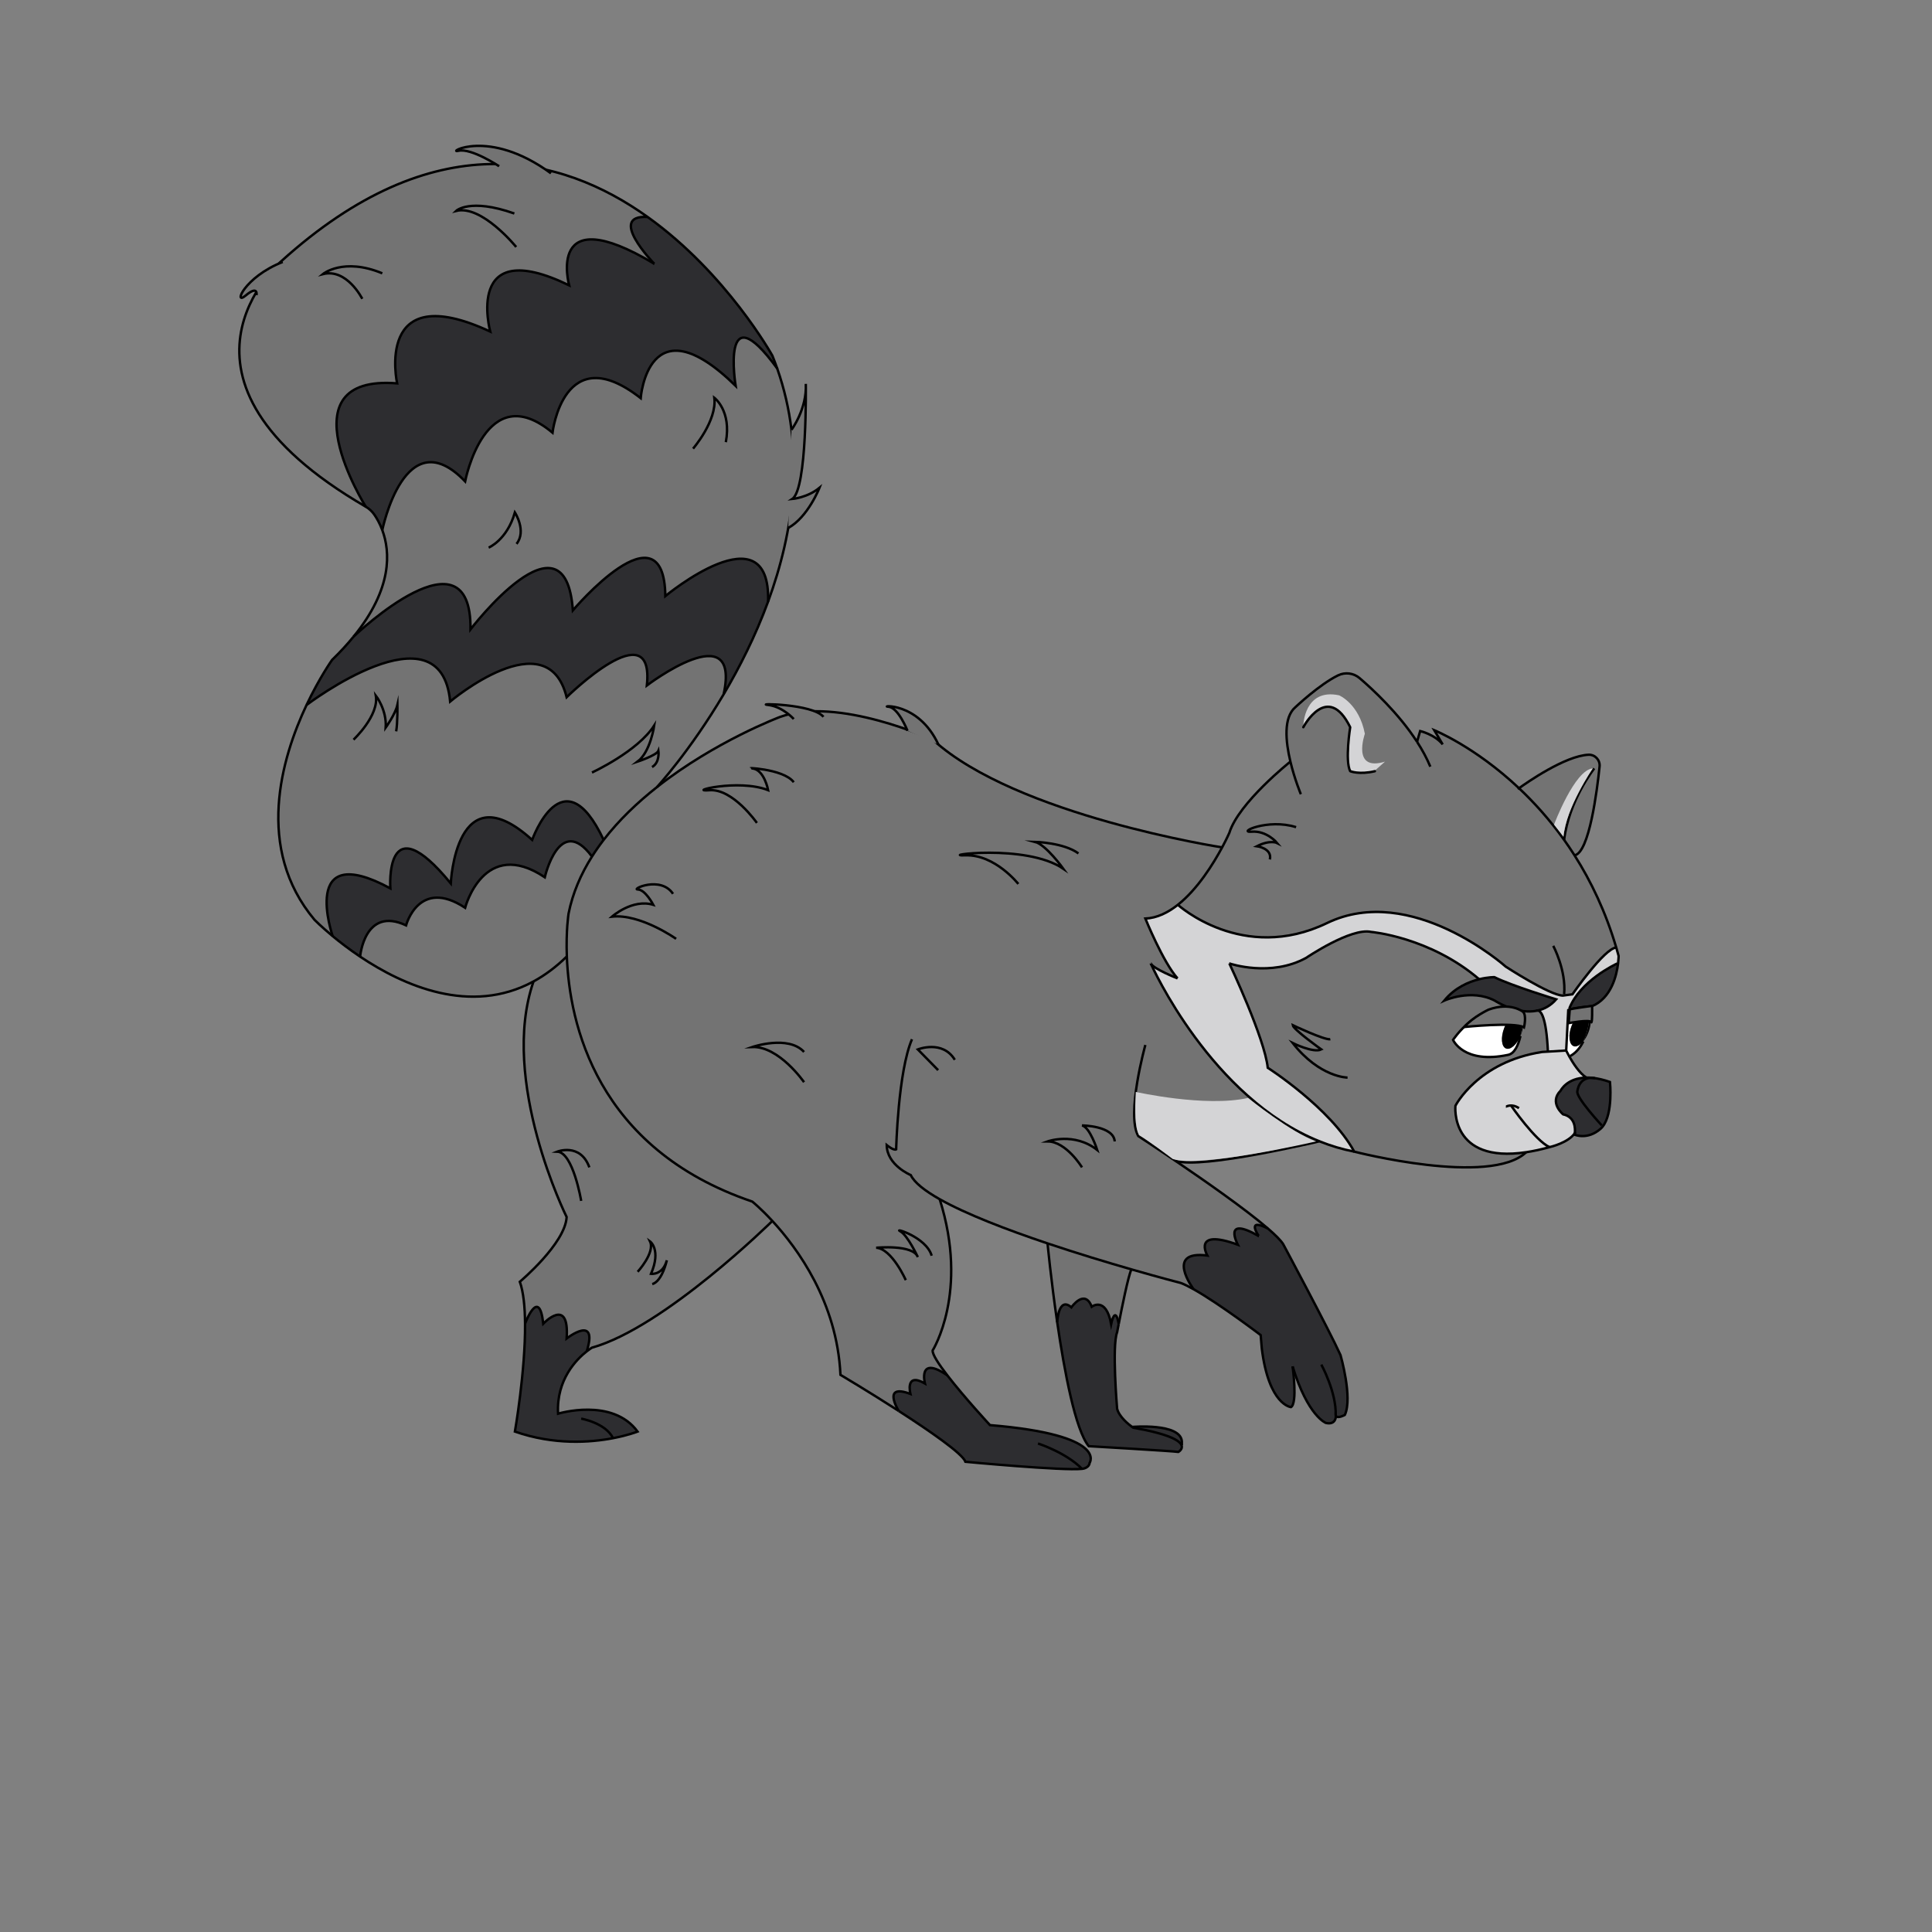 <?xml version="1.0" encoding="UTF-8"?>
<svg id="_5" data-name="5" xmlns="http://www.w3.org/2000/svg" viewBox="0 0 1600 1600">
  <rect x="0" y="0" width="1600" height="1600" fill="#808080" stroke="none"/>
  <defs>
    <style>
      .cls-1 {
        fill: #fff;
      }

      .cls-2, .cls-3 {
        stroke-miterlimit: 10;
      }

      .cls-2, .cls-3, .cls-4 {
        stroke: #000;
        stroke-width: 2px;
      }

      .cls-2, .cls-5 {
        fill: #737373;
      }

      .cls-3, .cls-4 {
        fill: none;
      }

      .cls-6 {
        fill: #2d2d30;
      }

      .cls-7 {
        fill: #d4d4d6;
      }

      .cls-4 {
        stroke-linecap: round;
        stroke-linejoin: round;
      }
    </style>
  </defs>
  <g>
    <g>
      <g>
        <path class="cls-7" d="m975.17,810.24c-12.08-13.62-26.63-49.52-26.63-49.52,9.62-.44,18.69-4.91,26.91-11.41,0,0,53.75,48.82,123.54,15.12,69.78-33.71,148,36.1,148,36.1,0,0,36.14,23.59,47.23,23.98l8-1.07s26.58-38.3,36.29-38.7c.67,2.26,1.32,4.55,1.95,6.87,0,0,.01,2.49-.44,6.3h-.67c-1.8.83-30.84,14.49-39.74,37.36l.24.8c-.4.13-.76.26-1.09.4l-1.08,21.2-.63,12.33-15.15.91c-1.32-29.75-6.1-33.82-8.32-34.06,5.38-1.23,10.64-4.03,15.18-9.24,0,0-37.15-11.36-51.2-18.38,0,0-5.29-.08-12.58,1.73-40.93-35.03-89.46-39.18-89.46-39.18-16.68-3.74-53.78,21.45-53.78,21.45-29.29,16.16-62.91,4.9-63.65,4.65.45.96,29.28,62.09,31.82,86.42,0,0,51.83,33.19,71.62,69.44-9.94-1.94-19.47-4.82-28.58-8.46-89.98-35.91-139.05-145.38-139.89-147.26,2.23,4.35,21.5,11.99,22.11,12.22Z"/>
        <path class="cls-6" d="m1339.35,797.91h.67c-1.2,9.94-5.6,28.84-21.86,35.49,0,0-.54.03-1.45.1-3.45.26-12.2,1.05-16.86,2.57l-.24-.8c8.9-22.87,37.94-36.53,39.74-37.36Z"/>
        <path class="cls-6" d="m1333.31,896.04s2.7,25.87-6.02,36.89l-.75-.89s-21.63-23.3-20.23-28.28c0,0,.98-12.01,12.92-11.08,4.1.45,8.77,1.5,14.08,3.36Z"/>
        <path class="cls-6" d="m1313.7,892.42c1.71-.04,3.56.04,5.53.26-11.94-.93-12.92,11.08-12.92,11.08-1.4,4.98,20.23,28.28,20.23,28.28l.75.89c-.55.71-1.16,1.35-1.81,1.92-10.89,9.53-21.47,4.85-21.47,4.85,0,0,.11-.5.2-1.32.38-3.57.46-13.35-9.71-15.53,0,0-12-9.7-2.04-19.66,0,0,5.03-10.45,21.24-10.77Z"/>
        <path class="cls-5" d="m1295.34,695.56c-12.05-16.9-24.9-31.06-37.36-42.79,6-4.33,38.15-26.91,57.62-27.72,5.36-.23,9.65,4.43,9.1,9.76-2.02,19.56-8.52,71.44-20.74,73.54-2.81-4.43-5.69-8.69-8.62-12.79Z"/>
        <path class="cls-5" d="m1068.65,630.74c-4-16.75-5.92-36.65,4.23-45.17,0,0,19.81-18.76,35.27-26.27,5.86-2.84,12.83-1.96,17.79,2.27,10.62,9.08,32.24,29,47.59,52.74l2.59-8.91s12.17,2.9,18.64,11.07l-6.98-11.75s33.43,13.43,70.2,48.05c12.46,11.73,25.31,25.89,37.36,42.79,2.93,4.1,5.81,8.36,8.62,12.79,13.63,21.42,25.78,46.72,34.55,76.39-9.71.4-36.29,38.7-36.29,38.7l-8,1.07c-11.09-.39-47.23-23.98-47.23-23.98,0,0-78.22-69.81-148-36.1-69.79,33.7-123.54-15.12-123.54-15.12,16.49-13.05,29.54-34.28,36.67-47.55,3.84-7.17,5.96-12.02,5.96-12.02,7.74-25.02,50.57-59,50.57-59Z"/>
        <path class="cls-1" d="m1316.71,833.5s.13,2.83-.18,7.05c-.56-1.3-1.41-2.23-2.53-2.65-3.86-1.48-9.43,3.71-12.44,11.59-1.1,2.9-1.71,5.75-1.84,8.28l-2.04-.1,1.08-21.2c.33-.14.69-.27,1.09-.4,4.66-1.52,13.41-2.31,16.86-2.57Z"/>
        <path d="m1316.53,840.55c1.43,3.22,1.16,8.68-.98,14.29-1.15,3-2.67,5.62-4.33,7.62,3.63-7.42,4.89-16.02,5.31-21.91Z"/>
        <path d="m1314,837.9c1.12.42,1.97,1.35,2.53,2.65-.42,5.89-1.68,14.49-5.31,21.91-2.68,3.25-5.73,4.89-8.12,3.98-2.44-.94-3.62-4.32-3.38-8.67.13-2.53.74-5.38,1.84-8.28,3.01-7.88,8.58-13.07,12.44-11.59Z"/>
        <path class="cls-1" d="m1303.1,866.44c2.39.91,5.44-.73,8.12-3.98-2.42,4.95-5.88,9.38-10.85,12.13l-.73.37c-1.63-2.91-2.59-4.96-2.59-4.96l.63-12.33,2.04.1c-.24,4.35.94,7.73,3.38,8.67Z"/>
        <path class="cls-7" d="m1283.27,950.01c-7.06,1.95-13.48,3.32-19.33,4.19-63.46,9.56-58.63-38.42-58.63-38.42,0,0,18.43-36.42,71.85-44.59l4.74-.28,15.15-.91s.96,2.05,2.59,4.96c3.04,5.41,8.37,13.79,14.06,17.46-16.21.32-21.24,10.77-21.24,10.77-9.96,9.96,2.04,19.66,2.04,19.66,10.17,2.18,10.09,11.96,9.71,15.53-5.28,7.94-20.26,11.45-20.26,11.45-.23.06-.45.13-.68.18Z"/>
        <path class="cls-5" d="m1281.9,870.91l-4.74.28c-53.42,8.17-71.85,44.59-71.85,44.59,0,0-4.83,47.98,58.63,38.42-29.87,28.53-142.41-.46-142.41-.46-19.79-36.25-71.62-69.44-71.62-69.44-2.54-24.33-31.37-85.46-31.82-86.42.74.25,34.36,11.51,63.65-4.65,0,0,37.1-25.19,53.78-21.45,0,0,48.53,4.15,89.46,39.18-8.65,2.14-20.11,6.94-28.9,17.68,0,0,22.21-10.09,41.74,0,0,0,6.03,3.96,14.41,6.63-28.86-4.72-48.88,25.92-48.88,25.92,0,0,8.67,20.26,45.7,12.38,5.29-1.12,8.35-8.11,10.12-15.57h0c.18-.42.36-.85.52-1.28,1.79-4.69,2.27-9.27,1.55-12.53.28-3.5.32-5.85.32-5.85l.12-.98c3.5.42,7.14.41,10.74-.27.38-.07.77-.15,1.15-.24h.01c2.22.24,7,4.31,8.32,34.06Z"/>
        <path class="cls-6" d="m1288.76,827.61c-4.54,5.21-9.8,8.01-15.18,9.24h-.01c-.71-.07-1.15.24-1.15.24-3.6.68-7.24.69-10.74.27-3.33-.39-6.54-1.16-9.45-2.09-8.38-2.67-14.41-6.63-14.41-6.63-19.53-10.09-41.74,0-41.74,0,8.79-10.74,20.25-15.54,28.9-17.68,7.29-1.81,12.58-1.73,12.58-1.73,14.05,7.02,51.2,18.38,51.2,18.38Z"/>
        <path class="cls-1" d="m1261.68,837.36l-.12.98s-.04,2.35-.32,5.85c-.49-2.22-1.53-3.82-3.09-4.41-3.87-1.48-9.44,3.71-12.45,11.6-3.01,7.88-2.32,15.46,1.54,16.94,3.66,1.4,8.83-3.17,11.93-10.32-1.77,7.46-4.83,14.45-10.12,15.57-37.03,7.88-45.7-12.38-45.7-12.38,0,0,20.02-30.64,48.88-25.92,2.91.93,6.12,1.7,9.45,2.09Z"/>
        <path d="m1261.24,844.19c.72,3.26.24,7.84-1.55,12.53-.16.43-.34.86-.52,1.27,1.16-4.91,1.76-10.02,2.07-13.8Z"/>
        <path d="m1261.24,844.19c-.31,3.78-.91,8.89-2.07,13.8h0c-3.1,7.16-8.27,11.73-11.93,10.33-3.86-1.48-4.55-9.06-1.54-16.94,3.01-7.89,8.58-13.08,12.45-11.6,1.56.59,2.6,2.19,3.09,4.41Z"/>
        <path class="cls-6" d="m1070.47,1131.6c.15,1.11,4.18,30.37-1.33,33.72,0,0-18.38-1.54-24.17-48.51l-.94-11.15s-33.7-25.68-55.55-37.98c0,0-24.36-32.49,11.38-27.9,0,0-13.02-22.97,25.28-8.93,0,0-13.28-24.76,17.35-7.16-.36-.52-10.73-15.55,7.5-6.32,6.17,5.32,10.69,9.81,12.68,12.97,0,0,38.3,71.49,47.49,91.91,0,0,10.21,35.24,3.58,49.53,0,0-5.62,3.2-7.41.9,0,0,.26,7.66-8.3,5.74,0,0-14.92-5.49-27.56-46.82Z"/>
        <path class="cls-5" d="m953.06,798.02c.84,1.88,49.91,111.35,139.89,147.26-.65-.26-97,23.23-119.47,16.1,24.63,16.7,58,40.04,76.51,55.99-18.23-9.23-7.86,5.8-7.5,6.32-30.63-17.6-17.35,7.16-17.35,7.16-38.3-14.04-25.28,8.93-25.28,8.93-35.74-4.59-11.38,27.9-11.38,27.9-4.02-2.25-7.64-4.06-10.57-5.17,0,0-16.67-4.29-40.94-11.27-19.75-5.68-44.54-13.14-69.45-21.51-33.5-11.25-67.24-24.15-89.31-36.6,24.47,77.18-5.84,125.29-5.84,125.29-.26,3.27,5.05,11.36,12.21,20.64-24.81-17.15-18.59,6.68-18.59,6.68-16.85-9.7-12,8.68-12,8.68-23.84-9.03-10.19,13.3-9.72,14.06-24.67-15.88-48.24-29.89-48.24-29.89-2.78-60.24-35.72-105.04-56.4-127.45-9.64-10.46-16.62-16.04-16.62-16.04-129.51-44.02-151.47-147.88-153.57-202.87-.83-21.55,1.4-35.59,1.4-35.59,3.39-17.01,10.26-32.79,19.4-47.27,3-4.74,6.23-9.35,9.67-13.81,12.69-16.49,28.11-31.07,44.12-43.69,48.31-38.06,101.96-58.13,101.96-58.13,48-17.36,126.64,18.93,126.64,18.93,68.93,62.85,239.48,89.09,239.48,89.09h.01c-7.13,13.27-20.18,34.5-36.67,47.55-8.22,6.5-17.29,10.97-26.91,11.41,0,0,14.55,35.9,26.63,49.52-.61-.23-19.88-7.87-22.11-12.22Z"/>
        <path class="cls-6" d="m978.76,1193.57v3.24l-.27.09c-1.51-3.87-10.09-9.26-40.07-14.56,0,0-.32-.21-.86-.61,0,0,39.84-3.48,41.2,11.84Z"/>
        <path class="cls-6" d="m978.49,1196.9c1.31,3.33-2.63,5.52-2.63,5.52-4.08-.68-74.21-4.76-74.21-4.76-11.05-13.44-20.12-61.43-26.13-102.69,0,0,1.02-21.74,11.75-12.29,0,0,10.98-15.83,16.85-.51,0,0,11.74-8.94,16.08,14.3,0,0,3.34-16.33,6.27-.01h0c-.82,4.2-1.32,6.9-1.32,6.9-4.41,11.23,0,63.32,0,63.32,1.71,6.79,9.75,13.12,12.41,15.05.54.4.86.61.86.61,29.98,5.3,38.56,10.69,40.07,14.56Z"/>
        <path class="cls-5" d="m936.97,1051.24c-2.64,5.62-8.02,32.38-10.5,45.22-2.93-16.32-6.27.01-6.27.01-4.34-23.24-16.08-14.3-16.08-14.3-5.87-15.32-16.85.51-16.85.51-10.73-9.45-11.75,12.29-11.75,12.29-5.11-35.05-8-65.24-8-65.24,24.91,8.37,49.7,15.83,69.45,21.51Z"/>
        <path class="cls-6" d="m896.06,1216.44c-15.53,1.76-96.52-5.85-96.52-5.85-2.42-6.79-29.44-25.46-55.26-42.09,0,0,0,0-.01-.02-.47-.76-14.12-23.09,9.72-14.06,0,0-4.85-18.38,12-8.68,0,0-6.22-23.83,18.59-6.68,14.07,18.26,35.28,41.15,35.28,41.15,98.56,8.17,82.47,31.4,82.47,31.4-.25,3.58-4.85,4.6-4.85,4.6-.38.09-.86.16-1.42.23Z"/>
        <path class="cls-5" d="m643.64,305.14c23.75,67.69,13.59,135.57-7.54,193.09,2.36-77.12-85.09-4.57-85.09-4.57-1.02-77.62-76.59,11.83-76.59,11.83-6.13-87.23-84.77,15.74-84.77,15.74,1.01-86.61-94.21,3.49-96.84,5.99,32.52-39.92,30.37-70.47,23.79-88.19,0,0,18.71-92.44,68.6-40.35,0,0,16.71-86.81,72.36-40.34,0,0,9.2-78.64,73.03-28.6,0,0,6.12-81.19,78.63-10.21,0,0-12.86-79.28,34.42-14.39Z"/>
        <path class="cls-6" d="m541.81,218.41c-.85-.87-39.23-40.71-5.5-38.74,65.7,46.96,103.32,114.84,103.32,114.84,1.43,3.54,2.77,7.09,4.01,10.63-47.28-64.89-34.42,14.39-34.42,14.39-72.51-70.98-78.63,10.21-78.63,10.21-63.83-50.04-73.03,28.6-73.03,28.6-55.65-46.47-72.36,40.34-72.36,40.34-49.89-52.09-68.6,40.35-68.6,40.35-2.09-5.63-4.62-9.96-6.64-12.89-1.84-2.66-4.24-4.87-7.04-6.49,0,0-69.01-109.82,25.96-102.16,0,0-19.4-87.83,77.11-42.9,0,0-21.96-80.68,65.36-38.29,0,0-19.91-71.99,70.46-17.89Z"/>
        <path class="cls-6" d="m551.01,493.66s87.45-72.55,85.09,4.57c-10.5,28.58-23.71,54.6-36.82,76.78,14.57-66.73-63.59-7.31-63.59-7.31,6.64-62.3-66.43,9.7-66.43,9.7-15.89-64.34-96.46,3.58-96.46,3.58-7.66-81.71-118.92,2.85-118.92,2.85h-.01c10.75-22.75,21.14-37.32,21.14-37.32,6.84-6.64,12.73-13.06,17.77-19.26l.03-.03c2.63-2.5,97.85-92.6,96.84-5.99,0,0,78.64-102.97,84.77-15.74,0,0,75.57-89.45,76.59-11.83Z"/>
        <path class="cls-5" d="m623.01,995.1s6.98,5.58,16.62,16.04c0,0-89.13,88.04-149.38,104.94,0,0-1.73,1-4.33,3.03,9.79-31.23-16.66-10.64-16.66-10.64,2.51-35.37-19.35-12.26-19.35-12.26-3.41-31.31-15.08,0-15.08,0-.1-13.72-1.29-26.15-4.33-34.72,0,0,37.68-31.66,38.76-53.62,0,0-56.02-112.88-27.42-195.09,9.3-5.05,18.48-11.8,27.42-20.54h.18c2.1,54.98,24.06,158.84,153.57,202.86Z"/>
        <path class="cls-5" d="m535.69,567.7s78.16-59.42,63.59,7.31c-27.85,47.11-55.25,76.86-55.25,76.86-16.01,12.62-31.43,27.2-44.12,43.69-33.75-71.79-59.2,0-59.2,0-63.32-57.5-67.4,36.05-67.4,36.05-55.15-67.4-50.04,4.09-50.04,4.09-75.58-40.85-47.78,39.56-47.78,39.56-9.54-7.9-15.03-13.52-15.03-13.52-49.51-59.09-27.39-133.85-6.59-177.91h.01s111.26-84.56,118.92-2.85c0,0,80.57-67.92,96.46-3.58,0,0,73.07-72,66.43-9.7Z"/>
        <path class="cls-5" d="m536.31,179.67c-33.73-1.97,4.65,37.87,5.5,38.74-90.37-54.1-70.46,17.89-70.46,17.89-87.32-42.39-65.36,38.29-65.36,38.29-96.51-44.93-77.11,42.9-77.11,42.9-94.97-7.66-25.96,102.16-25.96,102.16-183.5-106.45-70.04-203.27-70.04-203.27,126.37-114.37,231.66-88.02,303.43-36.71Z"/>
        <path class="cls-6" d="m507.68,1191.05c-18.88,3.61-48.88,5.83-81.26-5.48,0,0,8.71-49.99,8.41-89.36,0,0,11.67-31.31,15.08,0,0,0,21.86-23.11,19.35,12.26,0,0,26.45-20.59,16.66,10.64-8.26,6.45-25.31,23.31-23.76,51.65,0,0,44.94-13.78,65.87,14.81,0,0-7.67,3.05-20.35,5.48Z"/>
        <path class="cls-6" d="m499.91,695.56c-3.44,4.46-6.67,9.07-9.67,13.81-26.81-36.29-39.06,17.14-39.06,17.14-50.55-33.7-65.98,25.27-65.98,25.27-38.4-25.27-48.91,14.56-48.91,14.56-34.47-16.09-38.06,25.9-38.06,25.9-8.97-6.01-16.67-11.96-22.74-16.98,0,0-27.8-80.41,47.78-39.56,0,0-5.11-71.49,50.04-4.09,0,0,4.08-93.55,67.4-36.05,0,0,25.45-71.79,59.2,0Z"/>
        <path class="cls-5" d="m451.18,726.51s12.25-53.43,39.06-17.14c-9.14,14.48-16.01,30.26-19.4,47.27,0,0-2.23,14.04-1.4,35.59h-.18c-8.94,8.75-18.12,15.5-27.42,20.55-52.16,28.34-107.9,3.39-143.61-20.54,0,0,3.59-41.99,38.06-25.9,0,0,10.51-39.83,48.91-14.56,0,0,15.43-58.97,65.98-25.27Z"/>
      </g>
      <g>
        <path class="cls-3" d="m1173.53,614.32c4.29,6.62,8.08,13.54,11.01,20.61"/>
        <path class="cls-3" d="m1077.31,657.74s-5.14-12.29-8.66-27c-4-16.75-5.92-36.65,4.23-45.17,0,0,19.81-18.76,35.27-26.27,5.86-2.84,12.83-1.96,17.79,2.27,10.62,9.08,32.24,29,47.59,52.74"/>
        <path class="cls-3" d="m1173.53,614.32h0s2.59-8.92,2.59-8.92c0,0,12.17,2.9,18.64,11.07l-6.98-11.75s33.43,13.43,70.2,48.05c12.46,11.73,25.31,25.89,37.36,42.79,2.93,4.1,5.81,8.36,8.62,12.79,13.63,21.42,25.78,46.72,34.55,76.39.67,2.26,1.32,4.55,1.95,6.87,0,0,.01,2.49-.44,6.3-1.2,9.94-5.6,28.84-21.86,35.49,0,0-.54.03-1.45.1-3.45.26-12.2,1.05-16.86,2.57-.4.13-.76.26-1.09.4l-1.08,21.2-.63,12.33s.96,2.05,2.59,4.96c3.04,5.41,8.37,13.79,14.06,17.46.15.11.31.21.46.3"/>
        <path class="cls-3" d="m1339.44,797.87s-.03.01-.09.04c-1.8.83-30.84,14.49-39.74,37.36"/>
        <path class="cls-3" d="m1257,653.49s.34-.25.98-.72c6-4.33,38.15-26.91,57.62-27.72,5.36-.23,9.65,4.43,9.1,9.76-2.02,19.56-8.52,71.44-20.74,73.54"/>
        <path class="cls-3" d="m1320.29,636.38s-21.05,26.45-24.95,59.18"/>
        <path class="cls-3" d="m1311.22,862.46c-2.42,4.95-5.88,9.38-10.85,12.13"/>
        <path class="cls-3" d="m1316.71,833.5s.13,2.83-.18,7.05"/>
        <path class="cls-3" d="m1273.58,836.85c5.38-1.23,10.64-4.03,15.18-9.24,0,0-37.15-11.36-51.2-18.38,0,0-5.29-.08-12.58,1.73-8.65,2.14-20.11,6.94-28.9,17.68,0,0,22.21-10.09,41.74,0,0,0,6.03,3.96,14.41,6.63,2.91.93,6.12,1.7,9.45,2.09,3.5.42,7.14.41,10.74-.27.38-.07.77-.15,1.15-.24"/>
        <path class="cls-3" d="m1261.24,844.19c.28-3.5.32-5.85.32-5.85"/>
        <path class="cls-3" d="m1252.23,835.27c-28.86-4.72-48.88,25.92-48.88,25.92,0,0,8.67,20.26,45.7,12.38,5.29-1.12,8.35-8.11,10.12-15.57"/>
        <path class="cls-3" d="m1286.33,783.3s10.87,20.3,9.01,40.14"/>
        <path class="cls-3" d="m1018.09,797.88c.45.96,29.28,62.09,31.82,86.42,0,0,51.83,33.19,71.62,69.44,0,0,112.54,28.99,142.41.46"/>
        <path class="cls-3" d="m1224.98,810.96c-40.93-35.03-89.46-39.18-89.46-39.18-16.68-3.74-53.78,21.45-53.78,21.45-29.29,16.16-62.91,4.9-63.65,4.65h-.01"/>
        <path class="cls-3" d="m1281.91,871.19c0-.09-.01-.19-.01-.28-1.32-29.75-6.1-33.82-8.32-34.06h-.01c-.71-.07-1.15.24-1.15.24"/>
        <path class="cls-3" d="m1297.05,870l-15.15.91-4.74.28c-53.42,8.17-71.85,44.59-71.85,44.59,0,0-4.83,47.98,58.63,38.42,5.85-.87,12.27-2.24,19.33-4.19.23-.05.45-.12.68-.18,0,0,14.98-3.51,20.26-11.45.18-.26.35-.53.5-.81"/>
        <path class="cls-3" d="m1304.21,938.38c.38-3.57.46-13.35-9.71-15.53,0,0-12-9.7-2.04-19.66,0,0,5.03-10.45,21.24-10.77,1.71-.04,3.56.04,5.53.26,4.1.45,8.77,1.5,14.08,3.36,0,0,2.7,25.87-6.02,36.89-.55.71-1.16,1.35-1.81,1.92-10.89,9.53-21.47,4.85-21.47,4.85,0,0,.11-.5.2-1.32Z"/>
        <path class="cls-3" d="m1326.54,932.04s-21.63-23.3-20.23-28.28c0,0,.98-12.01,12.92-11.08.54.04,1.1.11,1.69.21"/>
        <path class="cls-3" d="m1251.48,915.7s20.05,29.05,31.79,34.31"/>
        <path class="cls-3" d="m1247.1,916.46c.64,0,4.6-2.81,10.86,1.28"/>
        <path class="cls-3" d="m953.06,798.02c.84,1.88,49.91,111.35,139.89,147.26,9.11,3.64,18.64,6.52,28.58,8.46"/>
        <path class="cls-3" d="m975.18,810.25h0c-.61-.24-19.88-7.88-22.11-12.23,0,0-.01,0-.01-.02"/>
        <path class="cls-3" d="m1068.65,630.74s-42.83,33.98-50.57,59c0,0-2.12,4.85-5.96,12.02-7.13,13.27-20.18,34.5-36.67,47.55-8.22,6.5-17.29,10.97-26.91,11.41,0,0,14.55,35.9,26.63,49.52"/>
        <path class="cls-3" d="m1070.46,1131.57s0,.01.01.03c.15,1.11,4.18,30.37-1.33,33.72,0,0-18.38-1.54-24.17-48.51l-.94-11.15s-33.7-25.68-55.55-37.98c-4.02-2.25-7.64-4.06-10.57-5.17,0,0-16.67-4.29-40.94-11.27-19.75-5.68-44.54-13.14-69.45-21.51-33.5-11.25-67.24-24.15-89.31-36.6-12.28-6.92-20.95-13.7-23.96-19.98,0,0-19.75-8.17-19.92-24.85,0,0,5.79,4.76,7.83,3.57,0,0,1.53-64.34,13.11-91.23"/>
        <path class="cls-3" d="m948.54,865.4s-16.08,57.45-5.87,75.45c0,0,13.16,8.56,30.81,20.53,24.63,16.7,58,40.04,76.51,55.99,6.17,5.32,10.69,9.81,12.68,12.97,0,0,38.3,71.49,47.49,91.91,0,0,10.21,35.24,3.58,49.53,0,0-5.62,3.2-7.41.9,0,0,.26,7.66-8.3,5.74,0,0-14.92-5.49-27.56-46.82"/>
        <path class="cls-3" d="m1094.25,1130.08s12.59,22.81,11.91,42.13"/>
        <path class="cls-3" d="m1092.95,945.28c-.65-.26-97,23.23-119.47,16.1"/>
        <path class="cls-3" d="m744.28,1168.5c25.82,16.63,52.84,35.3,55.26,42.09,0,0,80.99,7.61,96.52,5.85.56-.07,1.04-.14,1.42-.23,0,0,4.6-1.02,4.85-4.6,0,0,16.09-23.23-82.47-31.4,0,0-21.21-22.89-35.28-41.15-7.16-9.28-12.47-17.37-12.21-20.64,0,0,30.31-48.11,5.84-125.29"/>
        <path class="cls-3" d="m1012.11,701.76s-170.55-26.24-239.48-89.09c0,0-78.64-36.29-126.64-18.93,0,0-53.65,20.07-101.96,58.13-16.01,12.62-31.43,27.2-44.12,43.69-3.44,4.46-6.67,9.07-9.67,13.81-9.14,14.48-16.01,30.26-19.4,47.27,0,0-2.23,14.04-1.4,35.59,2.1,54.99,24.06,158.85,153.57,202.87,0,0,6.98,5.58,16.62,16.04,20.68,22.41,53.62,67.21,56.4,127.45,0,0,23.57,14.01,48.24,29.89"/>
        <path class="cls-3" d="m859.61,1195.44s23.19,7.44,36.45,21"/>
        <path class="cls-3" d="m744.28,1168.5s0,0-.01-.02c-.47-.76-14.12-23.09,9.72-14.06,0,0-4.85-18.38,12-8.68,0,0-6.22-23.83,18.59-6.68"/>
        <path class="cls-3" d="m1042.5,1023.7s-.01,0-.01-.01c-.36-.52-10.73-15.55,7.5-6.32"/>
        <path class="cls-3" d="m988.48,1067.68s-24.36-32.49,11.38-27.9c0,0-13.02-22.97,25.28-8.93,0,0-13.28-24.76,17.35-7.16"/>
        <path class="cls-3" d="m926.47,1096.46c2.48-12.84,7.86-39.6,10.5-45.22"/>
        <path class="cls-3" d="m867.52,1029.73s2.89,30.19,8,65.24c6.01,41.26,15.08,89.25,26.13,102.69,0,0,70.13,4.08,74.21,4.76,0,0,3.94-2.19,2.63-5.52-1.51-3.87-10.09-9.26-40.07-14.56,0,0-.32-.21-.86-.61-2.66-1.93-10.7-8.26-12.41-15.05,0,0-4.41-52.09,0-63.32,0,0,.5-2.7,1.32-6.89"/>
        <path class="cls-3" d="m875.52,1094.97s1.02-21.74,11.75-12.29c0,0,10.98-15.83,16.85-.51,0,0,11.74-8.94,16.08,14.3,0,0,3.34-16.33,6.27-.01h0"/>
        <path class="cls-3" d="m937.56,1181.73s39.84-3.48,41.2,11.84v3.24"/>
        <path class="cls-3" d="m639.63,1011.14s-89.13,88.04-149.38,104.94c0,0-1.73,1-4.33,3.03-8.26,6.45-25.31,23.31-23.76,51.65,0,0,44.94-13.78,65.87,14.81,0,0-7.67,3.05-20.35,5.48-18.88,3.61-48.88,5.83-81.26-5.48,0,0,8.71-49.99,8.41-89.36-.1-13.72-1.29-26.15-4.33-34.72,0,0,37.68-31.66,38.76-53.62,0,0-56.02-112.88-27.42-195.09"/>
        <path class="cls-3" d="m292.78,527.25c-5.04,6.2-10.93,12.62-17.77,19.26,0,0-10.39,14.57-21.14,37.32-20.8,44.06-42.92,118.82,6.59,177.91,0,0,5.49,5.62,15.03,13.52,6.07,5.02,13.77,10.97,22.74,16.98,35.71,23.93,91.45,48.88,143.61,20.54,9.3-5.05,18.48-11.8,27.42-20.54"/>
        <path class="cls-3" d="m544.03,651.87s27.4-29.75,55.25-76.86c13.11-22.18,26.32-48.2,36.82-76.78,21.13-57.52,31.29-125.4,7.54-193.09-1.24-3.54-2.58-7.09-4.01-10.63,0,0-37.62-67.88-103.32-114.84-71.77-51.31-177.06-77.66-303.43,36.71,0,0-113.46,96.82,70.04,203.27,2.8,1.62,5.2,3.83,7.04,6.49,2.02,2.93,4.55,7.26,6.64,12.89,6.58,17.72,8.73,48.27-23.79,88.19"/>
        <path class="cls-3" d="m481.31,1174.85s20.31,3.54,26.37,16.2"/>
        <path class="cls-3" d="m275.49,775.26s-27.8-80.41,47.78-39.56c0,0-5.11-71.49,50.04-4.09,0,0,4.08-93.55,67.4-36.05,0,0,25.45-71.79,59.2,0"/>
        <path class="cls-3" d="m292.75,527.28l.03-.03.03-.03c2.63-2.5,97.85-92.6,96.84-5.99,0,0,78.64-102.97,84.77-15.74,0,0,75.57-89.45,76.59-11.83,0,0,87.45-72.55,85.09,4.57"/>
        <path class="cls-3" d="m541.82,218.42s-.01,0-.01,0c-.85-.87-39.23-40.71-5.5-38.74"/>
        <path class="cls-3" d="m302.92,419.65s-69.01-109.82,25.96-102.16c0,0-19.4-87.83,77.11-42.9,0,0-21.96-80.68,65.36-38.29,0,0-19.91-71.99,70.46-17.89"/>
        <path class="cls-3" d="m434.83,1096.21s11.67-31.31,15.08,0c0,0,21.86-23.11,19.35,12.26,0,0,26.45-20.59,16.66,10.64"/>
        <path class="cls-3" d="m316.6,439.03s18.71-92.44,68.6-40.35c0,0,16.71-86.81,72.36-40.34,0,0,9.2-78.64,73.03-28.6,0,0,6.12-81.19,78.63-10.21,0,0-12.86-79.28,34.42-14.39,0,.01.01.01.01.02"/>
        <path class="cls-3" d="m253.88,583.83s111.26-84.56,118.92-2.85c0,0,80.57-67.92,96.46-3.58,0,0,73.07-72,66.43-9.7,0,0,78.16-59.42,63.59,7.31"/>
        <path class="cls-3" d="m298.23,792.24s3.59-41.99,38.06-25.9c0,0,10.51-39.83,48.91-14.56,0,0,15.43-58.97,65.98-25.27,0,0,12.25-53.43,39.06-17.14"/>
        <path class="cls-3" d="m975.45,749.31s53.75,48.82,123.54,15.12c69.78-33.71,148,36.1,148,36.1,0,0,36.14,23.59,47.23,23.98l8-1.07s26.58-38.3,36.29-38.7"/>
      </g>
    </g>
    <path class="cls-7" d="m1079.36,600.68s.79-30.98,29.62-24.85c0,0,16.57,6.88,21.34,31.87,0,0-11.23,31.65,16.68,23.04l-9.12,8.1s-24.49,4.93-21.47-8.1c0,0,1.21-13.53,1.28-26.39.04-6.73-6.26-18.04-18.01-18.56,0,0-11.7-1.11-20.32,14.89Z"/>
    <path class="cls-4" d="m1079.36,602.25s20.09-38.13,38.81,0c0,0-4.43,27.57,0,36.43,0,0,7.49,3.06,20.43,0"/>
    <path class="cls-7" d="m940.61,904.29s57.45,12.91,92.97,4.98c0,0,36.47,29.16,56.3,36.01,0,0-96.04,22.26-118.7,14.54,0,0-21.3-16.16-27.86-19.74-3.38-6.34-3.58-19.88-2.72-35.8Z"/>
    <path class="cls-7" d="m1286.99,682.91s17.11-45.55,32.09-46.53c0,0-22.47,33.15-24.24,56.56l-7.85-10.03Z"/>
  </g>
  <g>
    <path class="cls-2" d="m657.34,595.46s-8.5-9.62-20.08-11.48c-.37-.06-.74-.11-1.11-.15-12.14-1.39,36.88-1.14,45.81,9.84"/>
    <path class="cls-2" d="m751.54,605.16s-7.62-19.36-15.79-19.85,24.6-4.96,41.41,31.32"/>
    <path class="cls-2" d="m655.48,355.92s12.87-17.23,11.85-37.99c0,0,1.33,87.15-11.25,95.32,0,0,12.61-1.1,22.57-9.28,0,0-9.54,24.33-25.83,33.23"/>
    <path class="cls-2" d="m413.37,137.67s-23.23-15.32-33.7-12.77,24.31-19.63,76.6,18.64"/>
    <path class="cls-2" d="m212.43,244.39s1.59-8.51-8.96.34-1.39-15.28,30.66-27.78"/>
    <path class="cls-2" d="m427.49,204.56s-28.5-35.23-49.78-29.87c0,0,11.15-10.98,48.25,2.13"/>
    <path class="cls-2" d="m626.82,681.5s-19.91-28.6-39.32-27.06,23.77-9.82,48.65-.06c0,0-3.21-17.15-13.16-17.99-9.96-.84,25.57-.33,34.36,11.41"/>
    <path class="cls-2" d="m1073.37,685.03c-23.49-7.49-49.36,4.77-36.77,3.74,12.6-1.02,21.11,9.4,21.11,9.4,0,0-5.79-2.97-16.77,2.62,0,0,12.77,1.76,10.72,10.96"/>
    <path class="cls-2" d="m776.94,886.26l-16.85-17.18s20.43-8.17,30.64,8.59"/>
    <path class="cls-2" d="m665.88,896.22s-20.68-29.91-42.89-29.13c0,0,29.87-10.21,42.89,4.1"/>
    <path class="cls-2" d="m490.25,639.76s37.82-17.37,51.58-39c0,0-3.09,21.86-13.82,29.99,0,0,15.74-5.24,17.28-8.98,0,0,1.36,9.7-5.28,13.45"/>
    <path class="cls-2" d="m300.01,247.46s-12.77-25.53-32.68-20.43c0,0,16.85-14.12,49.27-.68"/>
    <path class="cls-2" d="m843.33,732.05s-19.19-24.42-43.55-23.7c-24.36.72,49.68-10.17,80.83,11.11,0,0-14.3-19.88-23.49-22.28,0,0,24,.66,36,9.6"/>
    <path class="cls-2" d="m481.31,994.52s-6.7-40.28-19.85-40.78c0,0,19.15-7.58,26.63,13.02"/>
    <path class="cls-2" d="m559.92,777.5s-29.62-20.94-53.11-18.38c0,0,16.85-15.01,34.21-9.8,0,0-6.64-12.66-12.77-12.66s18.89-11.74,29.11,3.57"/>
    <path class="cls-2" d="m896.06,966.77s-13.01-21.45-28.53-21.49c0,0,22.01-7.97,41.16,7.1,0,0-6.1-18.99-12.63-20.34,0,0,26.23.25,27.09,13.24"/>
    <path class="cls-2" d="m750.13,1060.14s-11.49-26.04-24.51-26.81c0,0,30.64-2.97,34.47,7.71,0,0-8.43-18.14-14.55-21.35-6.13-3.21,21.45,4.6,26.04,20.23"/>
    <path class="cls-2" d="m528.09,1053.24s14.64-16,10.21-25.19c0,0,9.5,6.81.83,26.89,0,0,9.72,1.36,13.12-11.23,0,0-3.74,17.36-12.09,19.74"/>
    <path class="cls-2" d="m573.96,371.54s19.91-22.98,17.62-42.13c0,0,14.43,10.72,9.52,36.77"/>
    <path class="cls-2" d="m292.76,612.56s21.29-19.91,18.48-36.51c0,0,9.19,11.74,8.17,26.55,0,0,7.98-11.15,9.7-18.78,0,0,.26,14.69-1.02,21.84"/>
    <path class="cls-2" d="m404.69,453.5s15.12-6.13,21.73-29.11c0,0,9.88,15.32,1.35,26.04"/>
    <path class="cls-2" d="m1115.98,892.41s-22.95-.01-45.42-28.61c0,0,17.25,8.54,23.69,5.29,0,0-23.18-16.52-23.69-20.1,0,0,26.55,12.58,31.15,11.65"/>
  </g>
  <path class="cls-2" d="m1212.67,850.51s41.41-4.32,49.44.28c0,0,2.42-10.06-.91-12.95,0,0-10.3-8.27-28.43-1.71,0,0-12.83,5.95-20.11,14.38Z"/>
  <path class="cls-2" d="m1299.11,847.3s17.42-3.24,18.56-.85c1.14,2.38.85-13.44.85-13.44,0,0-16.21,2.16-18.51,2.93l-.9,11.36Z"/>
</svg>